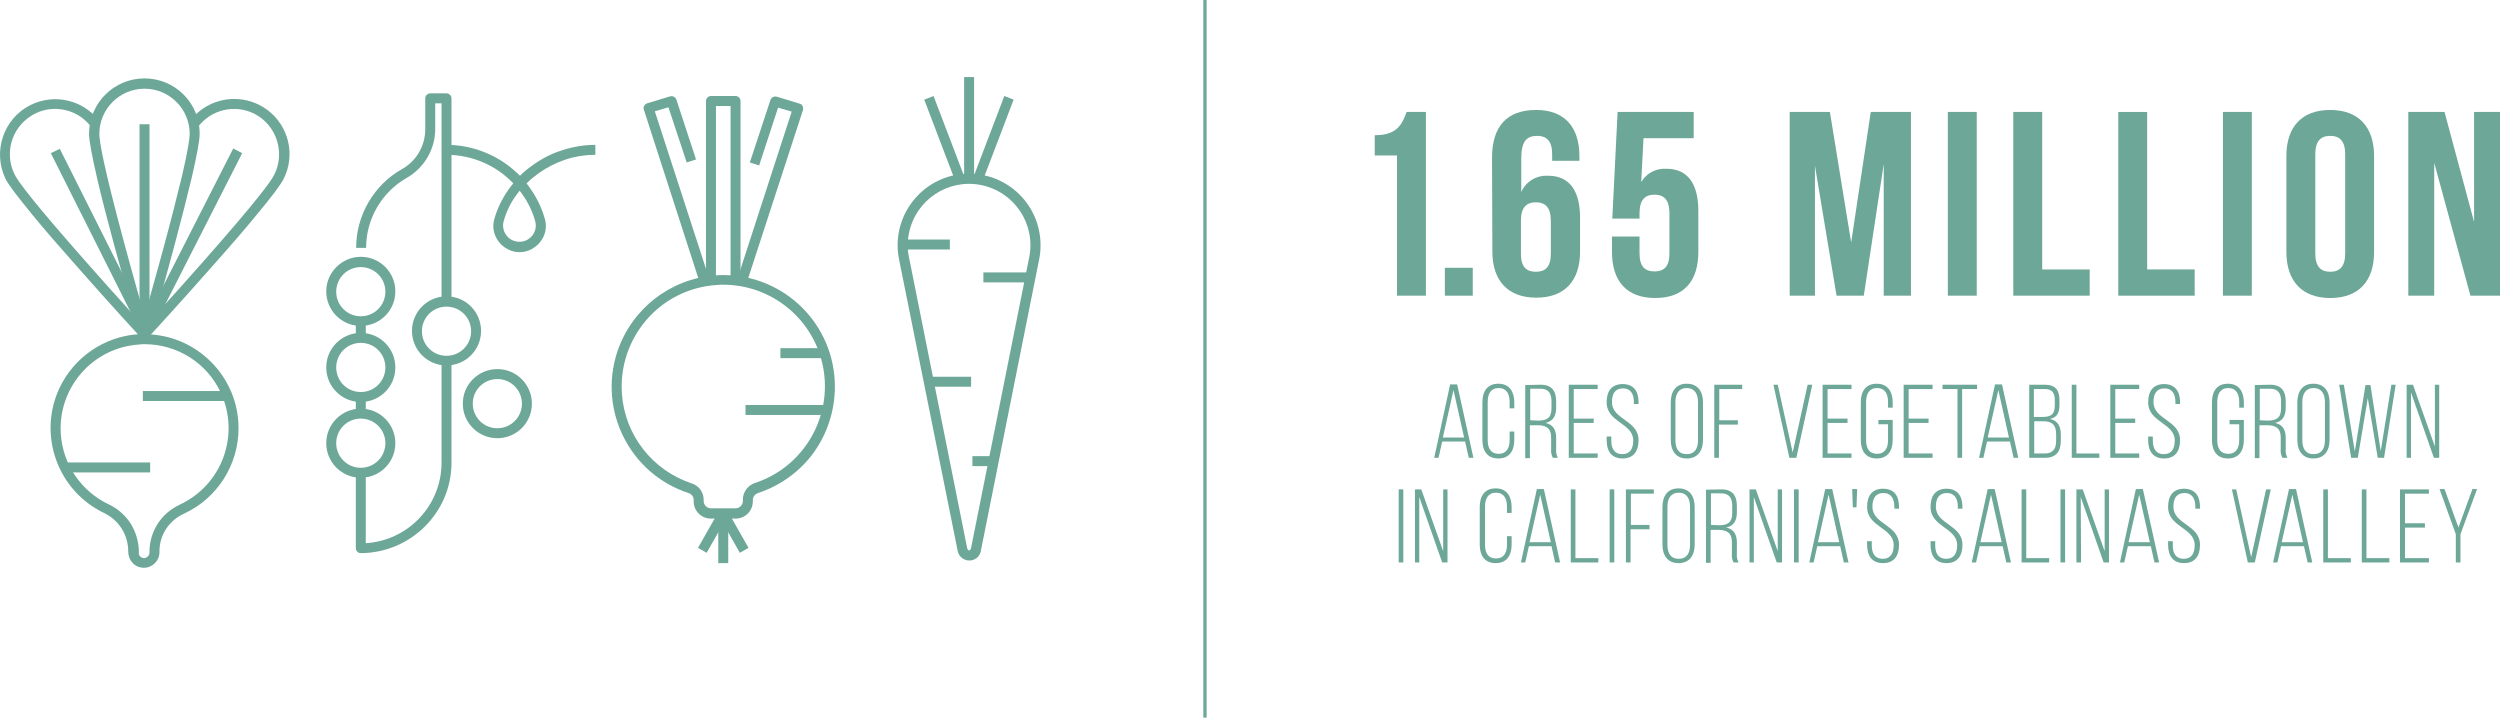 <?xml version="1.0" encoding="utf-8"?>
<!-- Generator: Adobe Illustrator 27.0.0, SVG Export Plug-In . SVG Version: 6.00 Build 0)  -->
<svg version="1.1" id="Layer_1" xmlns="http://www.w3.org/2000/svg" xmlns:xlink="http://www.w3.org/1999/xlink" x="0px" y="0px"
	 viewBox="0 0 752.5 216" style="enable-background:new 0 0 752.5 216;" xml:space="preserve">
<style type="text/css">
	.st0{fill:#6DA797;}
</style>
<g>
	<path class="st0" d="M363.2,216h-1V0h1V216z"/>
	<path class="st0" d="M43.5,23.6c9.2,0,16.6,7.4,16.6,16.6c0,0,0,0,0,0c0,2-0.8,6.4-2.4,13.3c-1.3,5.4-3,12.2-5.2,20.4
		c-3.7,13.9-7.5,27-7.6,27.1c-0.2,0.8-1.1,1.3-1.9,1c-0.5-0.1-0.9-0.5-1-1c0-0.1-3.8-13.2-7.6-27.1c-2.2-8.2-4-15.1-5.2-20.4
		c-1.6-6.9-2.4-11.3-2.4-13.3C26.9,31,34.3,23.6,43.5,23.6C43.5,23.6,43.5,23.6,43.5,23.6L43.5,23.6z M43.5,95.2
		c1.4-5.1,3.8-13.4,6.1-22c2.2-8.1,3.9-15,5.2-20.3c1.9-8.2,2.3-11.4,2.3-12.6c0-7.5-6.1-13.6-13.6-13.6s-13.6,6.1-13.6,13.6
		c0,2.3,1.3,9.9,7.5,32.9C39.7,81.8,42.1,90.1,43.5,95.2L43.5,95.2z"/>
	<path class="st0" d="M44.6,101.6l-2.2-2c0.1-0.1,9.3-10.1,18.8-20.9C77,60.8,81.6,54.6,82.6,52.5c3.3-6.7,0.6-14.9-6.1-18.3
		c-5.9-2.9-13-1.2-16.9,4l-2.4-1.8c5.5-7.3,15.9-8.8,23.3-3.3c6.4,4.8,8.5,13.5,4.9,20.7c-0.9,1.8-3.6,5.4-8.1,10.8
		c-3.5,4.3-8.1,9.6-13.8,16C53.9,91.5,44.7,101.5,44.6,101.6z"/>
	<path class="st0" d="M42.4,101.6c-0.1-0.1-9.3-10.1-18.8-20.9C18,74.4,13.3,69,9.8,64.7c-4.5-5.5-7.2-9-8.1-10.8
		C-2.3,45.7,1,35.7,9.2,31.6c7.1-3.5,15.6-1.6,20.5,4.6l-2.4,1.8c-4.6-5.9-13.2-7-19.1-2.3c-5.1,4-6.7,11-3.8,16.8
		c1,2.1,5.6,8.3,21.4,26.2c9.5,10.8,18.7,20.8,18.8,20.9L42.4,101.6z"/>
	<path class="st0" d="M45,102.1h-3V37.4h3V102.1z"/>
	<path class="st0" d="M43.5,100.6L43.5,100.6c15.6,0,28.3,12.7,28.3,28.3c0,11-6.4,21.1-16.4,25.7c-2.2,1-4.1,2.6-5.4,4.6
		c-1.3,2-2,4.3-2,6.7v0.3c0,2.6-2.1,4.7-4.7,4.7c-0.1,0-0.2,0-0.3,0c-1.2-0.1-2.4-0.6-3.2-1.6c-0.8-0.9-1.2-2.1-1.2-3.3v0
		c0-4.9-2.7-9.3-7.1-11.5c-14.2-6.7-20.2-23.6-13.6-37.7c4.4-9.3,13.5-15.5,23.7-16.2C42.3,100.6,42.9,100.6,43.5,100.6z M43.3,168
		c0.9,0,1.7-0.8,1.7-1.7V166c0-3,0.9-5.9,2.5-8.4c1.6-2.5,3.9-4.4,6.6-5.7c12.7-5.9,18.2-20.9,12.4-33.6c-4.1-9-13.1-14.7-23-14.7
		l0,0c-0.5,0-1.1,0-1.6,0.1c-14,0.9-24.5,13-23.6,26.9c0.6,9.2,6.2,17.4,14.6,21.3c2.7,1.3,4.9,3.3,6.5,5.8c1.5,2.5,2.4,5.4,2.4,8.4
		v0C41.6,167.1,42.3,167.9,43.3,168L43.3,168z"/>
	<path class="st0" d="M68.7,120.7H43v-3h25.7V120.7z"/>
	<path class="st0" d="M45.2,142.2H19.5v-3h25.7V142.2z"/>
	<path class="st0" d="M41.7,98.7L15.3,46.1l2.7-1.3l26.4,52.6L41.7,98.7z"/>
	<path class="st0" d="M44.8,101.3l-2.7-1.4l28.1-55.2l2.7,1.4L44.8,101.3z"/>
	<path class="st0" d="M108.6,166.5c-0.8,0-1.5-0.7-1.5-1.5v-22.6h3v21.1c12.8-0.8,22.8-11.4,22.8-24.2v-30.6h3v30.6
		C135.9,154.2,123.7,166.4,108.6,166.5C108.7,166.5,108.7,166.5,108.6,166.5z"/>
	<path class="st0" d="M135.9,90.7h-3V31.1H131v7.8c0,6-3.3,11.6-8.5,14.6c-7.6,4.3-12.3,12.4-12.3,21.1h-3c0-9.8,5.3-18.9,13.8-23.7
		c4.3-2.4,7-7,7-12v-9.3c0-0.8,0.7-1.5,1.5-1.5h4.9c0.8,0,1.5,0.7,1.5,1.5L135.9,90.7z"/>
	<path class="st0" d="M108.6,77.3c5.8,0,10.4,4.7,10.4,10.4c0,5.8-4.7,10.4-10.4,10.4c-5.8,0-10.4-4.7-10.4-10.4
		C98.2,82,102.9,77.3,108.6,77.3z M108.6,95.2c4.1,0,7.4-3.3,7.4-7.4c0-4.1-3.3-7.4-7.4-7.4s-7.4,3.3-7.4,7.4c0,0,0,0,0,0
		C101.2,91.9,104.5,95.2,108.6,95.2z"/>
	<path class="st0" d="M108.6,100.2c5.8,0,10.4,4.7,10.4,10.4c0,5.8-4.7,10.4-10.4,10.4c-5.8,0-10.4-4.7-10.4-10.4
		C98.2,104.8,102.9,100.2,108.6,100.2z M108.6,118c4.1,0,7.4-3.3,7.4-7.4s-3.3-7.4-7.4-7.4s-7.4,3.3-7.4,7.4c0,0,0,0,0,0
		C101.2,114.7,104.5,118,108.6,118z"/>
	<path class="st0" d="M108.6,123c5.8,0,10.4,4.7,10.4,10.4c0,5.8-4.7,10.4-10.4,10.4c-5.8,0-10.4-4.7-10.4-10.4
		C98.2,127.6,102.9,123,108.6,123z M108.6,140.8c4.1,0,7.4-3.3,7.4-7.4s-3.3-7.4-7.4-7.4s-7.4,3.3-7.4,7.4c0,0,0,0,0,0
		C101.2,137.5,104.5,140.8,108.6,140.8z"/>
	<path class="st0" d="M149.7,111.1c5.8,0,10.4,4.7,10.4,10.4c0,5.8-4.7,10.4-10.4,10.4c-5.8,0-10.4-4.7-10.4-10.4
		C139.3,115.7,144,111.1,149.7,111.1z M149.7,128.9c4.1,0,7.4-3.3,7.4-7.4c0-4.1-3.3-7.4-7.4-7.4c-4.1,0-7.4,3.3-7.4,7.4
		c0,0,0,0,0,0C142.3,125.6,145.6,128.9,149.7,128.9z"/>
	<path class="st0" d="M156.4,75.9c-1.3,0-2.5-0.3-3.6-0.9c-1.1-0.6-2-1.3-2.7-2.3c-1.5-1.9-2-4.5-1.3-6.8c0.9-3.2,2.4-6.2,4.3-8.9
		c0.4-0.6,0.9-1.2,1.4-1.8c-5.2-5.5-12.5-8.6-20.1-8.6v-3c8.3,0,16.3,3.4,22.1,9.3c1.1-1.1,2.3-2.1,3.6-3c2.7-2,5.7-3.6,8.9-4.6
		c3.3-1.1,6.7-1.7,10.2-1.7v3c-3.1,0-6.2,0.5-9.2,1.5c-2.9,1-5.6,2.4-8.1,4.2c-1.2,0.9-2.3,1.8-3.4,2.9c0.5,0.6,0.9,1.2,1.3,1.8
		c1.9,2.7,3.3,5.7,4.2,8.9c0.7,2.3,0.2,4.9-1.3,6.8c-0.7,1-1.7,1.7-2.7,2.3C158.9,75.6,157.6,75.9,156.4,75.9z M156.4,57.4
		c-0.3,0.4-0.6,0.8-0.9,1.2c-1.8,2.4-3.1,5.1-3.9,8c-0.4,1.4-0.1,3,0.8,4.2c1.6,2.2,4.8,2.6,6.9,1c0.4-0.3,0.7-0.6,1-1
		c0.9-1.2,1.2-2.7,0.8-4.2c-0.8-2.9-2.1-5.6-3.8-8C157,58.2,156.8,57.8,156.4,57.4z"/>
	<path class="st0" d="M291.7,52.3c11.9,0,21.5,9.6,21.5,21.5c0,1.4-0.1,2.8-0.4,4.2l-17.5,87.5c-0.2,2-1.9,3.4-3.9,3.2
		c-1.7-0.2-3-1.5-3.2-3.2L270.6,78c-2.3-11.6,5.2-22.9,16.8-25.3C288.8,52.5,290.3,52.3,291.7,52.3L291.7,52.3z M291.7,165.7
		c0.2,0,0.5-0.3,0.6-0.8l17.5-87.5c2-10-4.5-19.7-14.5-21.7c-10-2-19.7,4.5-21.7,14.5c-0.5,2.4-0.5,4.9,0,7.2l17.5,87.5
		C291.2,165.4,291.5,165.7,291.7,165.7z"/>
	<path class="st0" d="M310.3,85H296v-3h14.2V85z"/>
	<path class="st0" d="M292.3,116.4h-12.8v-3h12.8V116.4z"/>
	<path class="st0" d="M285.9,75.1h-13.3v-3h13.3V75.1z"/>
	<path class="st0" d="M299.5,140.3h-6.8v-3h6.8V140.3z"/>
	<path class="st0" d="M287.5,54.4l-9.3-24.4l2.8-1.1l9.3,24.4L287.5,54.4z"/>
	<path class="st0" d="M295.8,54.4l-2.8-1.1l9.3-24.4l2.8,1.1L295.8,54.4z"/>
	<path class="st0" d="M293.2,53.8h-3V23.2h3V53.8z"/>
	<path class="st0" d="M222.9,84.3h-3V31.9h-4.4v52.4h-3V30.4c0-0.8,0.7-1.5,1.5-1.5h7.4c0.8,0,1.5,0.7,1.5,1.5V84.3z"/>
	<path class="st0" d="M224.7,85.3l-2.9-0.9l16.5-50.8l-4.1-1.2l-5.7,17.4l-2.8-0.9l6.2-18.8c0.3-0.8,1.1-1.2,1.9-1l6.9,2.1
		c0.8,0.2,1.2,1.1,1,1.9c0,0,0,0,0,0L224.7,85.3z"/>
	<path class="st0" d="M210.7,85.3L193.8,33c-0.3-0.8,0.2-1.6,1-1.9c0,0,0,0,0,0l6.9-2.1c0.8-0.2,1.6,0.2,1.9,1l5.9,18l-2.8,0.9
		l-5.5-16.6l-4.1,1.2l16.5,50.8L210.7,85.3z"/>
	<path class="st0" d="M217.7,82.8L217.7,82.8c18.6,0,33.6,15,33.6,33.6c0,7.2-2.3,14.2-6.5,20c-4.1,5.6-10,9.8-16.6,12
		c-0.9,0.3-1.6,1.1-1.6,2.1v0.4c0,2.9-2.3,5.2-5.2,5.2H214c-2.9,0-5.2-2.3-5.2-5.2v-0.4c0-1-0.6-1.8-1.6-2.1
		c-17.6-5.8-27.2-24.8-21.4-42.5c4.3-12.9,15.9-22,29.5-23C216.1,82.8,216.9,82.8,217.7,82.8z M221.4,153c1.2,0,2.2-1,2.2-2.2v-0.4
		c0-2.3,1.5-4.3,3.6-5c16.1-5.3,24.8-22.6,19.6-38.6c-4.1-12.6-15.9-21.1-29.1-21.1l0,0c-0.7,0-1.5,0-2.2,0.1
		c-16.9,1.2-29.5,15.9-28.3,32.8c0.9,12.4,9.2,23,21,26.9c2.2,0.7,3.6,2.7,3.6,4.9v0.4c0,1.2,1,2.2,2.2,2.2L221.4,153z"/>
	<path class="st0" d="M212.7,166.4l-2.6-1.5l6.3-11.1l2.6,1.5L212.7,166.4z"/>
	<path class="st0" d="M219.2,169.5h-3v-14.9h3V169.5z"/>
	<path class="st0" d="M222.7,166.4l-6.3-11.1l2.6-1.5l6.3,11.1L222.7,166.4z"/>
	<path class="st0" d="M249.8,124.9h-25.4v-3h25.4V124.9z"/>
	<path class="st0" d="M247.6,107.8h-12.7v-3h12.7V107.8z"/>
	<path class="st0" d="M110.1,124.5h-3v-4.9h3V124.5z"/>
	<path class="st0" d="M110.1,101.7h-3v-4.9h3V101.7z"/>
	<path class="st0" d="M134.4,89.2c5.8,0,10.4,4.7,10.4,10.4c0,5.8-4.7,10.4-10.4,10.4c-5.8,0-10.4-4.7-10.4-10.4
		C124,93.9,128.6,89.2,134.4,89.2z M134.4,107.1c4.1,0,7.4-3.3,7.4-7.4c0-4.1-3.3-7.4-7.4-7.4c-4.1,0-7.4,3.3-7.4,7.4c0,0,0,0,0,0
		C127,103.8,130.3,107.1,134.4,107.1z"/>
	<path class="st0" d="M434.1,132.9l-1.1,4.9h-1.3l4.8-22.1h2.1l4.9,22.1h-1.4l-1.1-4.9H434.1z M434.3,131.7h6.4l-3.2-14.3
		L434.3,131.7z"/>
	<path class="st0" d="M455.8,121.1v1.8h-1.4V121c0-2.4-0.9-4.2-3.3-4.2s-3.3,1.8-3.3,4.2v11.5c0,2.4,0.9,4.1,3.3,4.1
		s3.3-1.8,3.3-4.1v-2.6h1.4v2.5c0,3.2-1.4,5.6-4.8,5.6s-4.8-2.4-4.8-5.6v-11.3c0-3.2,1.4-5.6,4.8-5.6S455.8,118,455.8,121.1z"/>
	<path class="st0" d="M463.7,115.8c3.4,0,4.7,1.9,4.7,5v1.9c0,2.6-1,4.1-3.2,4.6c2.3,0.5,3.2,2.1,3.2,4.5v3.4
		c-0.1,0.9,0.1,1.8,0.5,2.6h-1.5c-0.4-0.8-0.6-1.7-0.5-2.6v-3.5c0-2.9-1.6-3.7-4.1-3.7h-2.3v9.9h-1.4v-22L463.7,115.8z M462.9,126.6
		c2.6,0,4.1-0.7,4.1-3.7v-2.1c0-2.4-0.9-3.8-3.3-3.8h-3.1v9.5L462.9,126.6z"/>
	<path class="st0" d="M479.7,126v1.3h-6v9.2h7.2v1.3h-8.7v-22h8.7v1.3h-7.2v8.9L479.7,126z"/>
	<path class="st0" d="M493.2,121.1v0.5h-1.4V121c0-2.3-0.9-4.1-3.3-4.1s-3.3,1.7-3.3,4.1c0,5.4,8,5.4,8,11.5c0,3.2-1.4,5.5-4.8,5.5
		s-4.8-2.3-4.8-5.5v-1.1h1.4v1.2c0,2.4,0.9,4.1,3.3,4.1s3.3-1.7,3.3-4.1c0-5.3-8-5.4-8-11.5c0-3.3,1.4-5.4,4.7-5.5
		C491.9,115.6,493.2,117.9,493.2,121.1z"/>
	<path class="st0" d="M502.9,121.1c0-3.2,1.5-5.6,4.8-5.6c3.4,0,4.9,2.4,4.9,5.6v11.3c0,3.2-1.5,5.6-4.9,5.6c-3.3,0-4.8-2.4-4.8-5.6
		V121.1z M504.3,132.5c0,2.4,0.9,4.2,3.4,4.2c2.5,0,3.4-1.8,3.4-4.2V121c0-2.4-1-4.2-3.4-4.2c-2.4,0-3.4,1.8-3.4,4.2V132.5z"/>
	<path class="st0" d="M523.1,126.5v1.3h-5.7v10H516v-22h8.4v1.3h-6.9v9.4H523.1z"/>
	<path class="st0" d="M535.1,115.8l4.5,20.4l4.5-20.4h1.4l-4.8,22h-2.1l-4.8-22H535.1z"/>
	<path class="st0" d="M556.1,126v1.3h-6v9.2h7.2v1.3h-8.7v-22h8.7v1.3h-7.2v8.9L556.1,126z"/>
	<path class="st0" d="M569.7,121.1v1.6h-1.4V121c0-2.4-0.9-4.2-3.3-4.2s-3.3,1.8-3.3,4.2v11.5c0,2.4,0.9,4.1,3.3,4.1
		s3.3-1.8,3.3-4.1v-4.8h-2.9v-1.3h4.3v6c0,3.2-1.4,5.6-4.8,5.6s-4.8-2.4-4.8-5.6v-11.3c0-3.2,1.4-5.6,4.8-5.6S569.7,118,569.7,121.1
		z"/>
	<path class="st0" d="M580.5,126v1.3h-6v9.2h7.2v1.3h-8.7v-22h8.7v1.3h-7.2v8.9L580.5,126z"/>
	<path class="st0" d="M589.2,137.8v-20.7h-4.5v-1.3h10.4v1.3h-4.5v20.7H589.2z"/>
	<path class="st0" d="M598.1,132.9l-1.1,4.9h-1.3l4.8-22.1h2.1l4.9,22.1h-1.4l-1.1-4.9H598.1z M598.3,131.7h6.4l-3.2-14.3
		L598.3,131.7z"/>
	<path class="st0" d="M615.4,115.8c3.3,0,4.5,1.6,4.5,4.7v1.3c0,2.4-0.7,3.9-2.9,4.3c2.4,0.5,3.3,2.2,3.3,4.7v1.9
		c0,3.2-1.4,5.1-4.8,5.1h-4.7v-22L615.4,115.8z M614.7,125.5c2.6,0,3.8-0.7,3.8-3.5v-1.4c0-2.3-0.7-3.5-3.1-3.5h-3.2v8.4
		L614.7,125.5z M615.5,136.5c2.4,0,3.4-1.4,3.4-3.8v-2c0-2.9-1.3-3.9-3.9-3.9h-2.7v9.7L615.5,136.5z"/>
	<path class="st0" d="M623.6,137.8v-22h1.4v20.7h6.9v1.3H623.6z"/>
	<path class="st0" d="M642.7,126v1.3h-6v9.2h7.2v1.3h-8.7v-22h8.7v1.3h-7.2v8.9L642.7,126z"/>
	<path class="st0" d="M656.2,121.1v0.5h-1.4V121c0-2.3-0.9-4.1-3.3-4.1s-3.3,1.7-3.3,4.1c0,5.4,8,5.4,8,11.5c0,3.2-1.4,5.5-4.8,5.5
		s-4.8-2.3-4.8-5.5v-1.1h1.4v1.2c0,2.4,0.9,4.1,3.3,4.1s3.3-1.7,3.3-4.1c0-5.3-8-5.4-8-11.5c0-3.3,1.4-5.4,4.7-5.5
		C654.8,115.6,656.2,117.9,656.2,121.1z"/>
	<path class="st0" d="M675.4,121.1v1.6H674V121c0-2.4-0.9-4.2-3.3-4.2s-3.3,1.8-3.3,4.2v11.5c0,2.4,0.9,4.1,3.3,4.1s3.3-1.8,3.3-4.1
		v-4.8h-2.9v-1.3h4.3v6c0,3.2-1.4,5.6-4.8,5.6s-4.8-2.4-4.8-5.6v-11.3c0-3.2,1.4-5.6,4.8-5.6S675.4,118,675.4,121.1z"/>
	<path class="st0" d="M683.3,115.8c3.4,0,4.7,1.9,4.7,5v1.9c0,2.6-1,4.1-3.2,4.6c2.3,0.5,3.2,2.1,3.2,4.5v3.4
		c-0.1,0.9,0.1,1.8,0.5,2.6h-1.5c-0.4-0.8-0.6-1.7-0.5-2.6v-3.5c0-2.9-1.6-3.7-4.1-3.7h-2.3v9.9h-1.4v-22L683.3,115.8z M682.5,126.6
		c2.6,0,4.1-0.7,4.1-3.7v-2.1c0-2.4-0.9-3.8-3.3-3.8h-3.1v9.5L682.5,126.6z"/>
	<path class="st0" d="M691.5,121.1c0-3.2,1.5-5.6,4.8-5.6c3.4,0,4.9,2.4,4.9,5.6v11.3c0,3.2-1.5,5.6-4.9,5.6c-3.3,0-4.8-2.4-4.8-5.6
		V121.1z M693,132.5c0,2.4,0.9,4.2,3.4,4.2c2.5,0,3.4-1.8,3.4-4.2V121c0-2.4-1-4.2-3.4-4.2c-2.4,0-3.4,1.8-3.4,4.2V132.5z"/>
	<path class="st0" d="M709.7,137.8h-2l-3.6-22h1.4l3.3,20.1l3.2-20h1.5l3.1,19.9l3.2-20h1.3l-3.5,22h-1.9l-3-18L709.7,137.8z"/>
	<path class="st0" d="M725.7,137.8h-1.3v-22h1.9l6.6,18.6v-18.6h1.3v22h-1.6l-6.9-19.7L725.7,137.8z"/>
	<path class="st0" d="M422.4,147.3v22H421v-22H422.4z"/>
	<path class="st0" d="M427.2,169.3h-1.3v-22h1.9l6.6,18.6v-18.6h1.3v22h-1.6l-6.9-19.7L427.2,169.3z"/>
	<path class="st0" d="M455,152.6v1.8h-1.4v-1.9c0-2.4-0.9-4.2-3.3-4.2s-3.3,1.8-3.3,4.2V164c0,2.4,0.9,4.1,3.3,4.1s3.3-1.8,3.3-4.1
		v-2.6h1.4v2.5c0,3.2-1.4,5.6-4.8,5.6s-4.8-2.4-4.8-5.6v-11.3c0-3.2,1.4-5.6,4.8-5.6S455,149.5,455,152.6z"/>
	<path class="st0" d="M460.2,164.4l-1.1,4.9h-1.3l4.8-22.1h2.1l4.9,22.1h-1.5l-1.1-4.9H460.2z M460.4,163.2h6.4l-3.2-14.3
		L460.4,163.2z"/>
	<path class="st0" d="M472.8,169.3v-22h1.4V168h6.9v1.3H472.8z"/>
	<path class="st0" d="M485.9,147.3v22h-1.4v-22H485.9z"/>
	<path class="st0" d="M496.5,158v1.3h-5.7v10h-1.4v-22h8.4v1.3h-6.9v9.4H496.5z"/>
	<path class="st0" d="M500.4,152.6c0-3.2,1.5-5.6,4.8-5.6c3.4,0,4.9,2.4,4.9,5.6v11.3c0,3.2-1.5,5.6-4.9,5.6c-3.3,0-4.8-2.4-4.8-5.6
		V152.6z M501.9,164c0,2.4,0.9,4.2,3.4,4.2c2.5,0,3.4-1.8,3.4-4.2v-11.5c0-2.4-1-4.2-3.4-4.2c-2.4,0-3.4,1.8-3.4,4.2V164z"/>
	<path class="st0" d="M518.1,147.3c3.4,0,4.7,1.9,4.7,5v1.9c0,2.6-1,4.1-3.2,4.6c2.3,0.5,3.2,2.1,3.2,4.5v3.4
		c-0.1,0.9,0.1,1.8,0.5,2.6h-1.5c-0.4-0.8-0.6-1.7-0.5-2.6v-3.5c0-2.9-1.6-3.7-4.1-3.7h-2.3v9.9h-1.4v-22L518.1,147.3z M517.3,158.1
		c2.6,0,4.1-0.7,4.1-3.7v-2.1c0-2.4-0.9-3.8-3.3-3.8h-3.1v9.5L517.3,158.1z"/>
	<path class="st0" d="M527.9,169.3h-1.3v-22h1.9l6.6,18.6v-18.6h1.3v22h-1.6l-6.9-19.7V169.3z"/>
	<path class="st0" d="M541.4,147.3v22h-1.4v-22H541.4z"/>
	<path class="st0" d="M547,164.4l-1.1,4.9h-1.3l4.8-22.1h2.1l4.9,22.1H555l-1.1-4.9H547z M547.2,163.2h6.4l-3.2-14.3L547.2,163.2z"
		/>
	<path class="st0" d="M559,147.2l-0.2,5.5h-1.1l-0.2-5.5H559z"/>
	<path class="st0" d="M571.6,152.6v0.5h-1.4v-0.6c0-2.3-0.9-4.1-3.3-4.1s-3.3,1.7-3.3,4.1c0,5.4,8,5.4,8,11.5c0,3.2-1.4,5.5-4.8,5.5
		s-4.8-2.3-4.8-5.5v-1.1h1.4v1.2c0,2.4,0.9,4.1,3.3,4.1s3.3-1.7,3.3-4.1c0-5.3-8-5.4-8-11.5c0-3.3,1.4-5.4,4.7-5.5
		C570.3,147.1,571.6,149.4,571.6,152.6z"/>
	<path class="st0" d="M590.7,152.6v0.5h-1.4v-0.6c0-2.3-0.9-4.1-3.3-4.1s-3.3,1.7-3.3,4.1c0,5.4,8,5.4,8,11.5c0,3.2-1.4,5.5-4.8,5.5
		s-4.8-2.3-4.8-5.5v-1.1h1.4v1.2c0,2.4,0.9,4.1,3.3,4.1s3.3-1.7,3.3-4.1c0-5.3-8-5.4-8-11.5c0-3.3,1.4-5.4,4.7-5.5
		C589.3,147.1,590.7,149.4,590.7,152.6z"/>
	<path class="st0" d="M595.9,164.4l-1.1,4.9h-1.3l4.8-22.1h2.1l4.9,22.1h-1.4l-1.1-4.9H595.9z M596.1,163.2h6.4l-3.2-14.3
		L596.1,163.2z"/>
	<path class="st0" d="M608.5,169.3v-22h1.4V168h6.9v1.3H608.5z"/>
	<path class="st0" d="M621.6,147.3v22h-1.4v-22H621.6z"/>
	<path class="st0" d="M626.4,169.3H625v-22h1.9l6.6,18.6v-18.6h1.3v22h-1.6l-6.9-19.7L626.4,169.3z"/>
	<path class="st0" d="M640.5,164.4l-1.1,4.9h-1.3l4.8-22.1h2.1l4.9,22.1h-1.4l-1.1-4.9H640.5z M640.7,163.2h6.4l-3.2-14.3
		L640.7,163.2z"/>
	<path class="st0" d="M662.2,152.6v0.5h-1.4v-0.6c0-2.3-0.9-4.1-3.3-4.1s-3.3,1.7-3.3,4.1c0,5.4,8,5.4,8,11.5c0,3.2-1.4,5.5-4.8,5.5
		s-4.8-2.3-4.8-5.5v-1.1h1.4v1.2c0,2.4,0.9,4.1,3.3,4.1s3.3-1.7,3.3-4.1c0-5.3-8-5.4-8-11.5c0-3.3,1.4-5.4,4.7-5.5
		C660.8,147.1,662.2,149.4,662.2,152.6z"/>
	<path class="st0" d="M673.1,147.3l4.5,20.4l4.5-20.4h1.4l-4.8,22h-2.1l-4.8-22H673.1z"/>
	<path class="st0" d="M686.6,164.4l-1.1,4.9h-1.3l4.8-22.1h2.1l4.9,22.1h-1.4l-1.1-4.9H686.6z M686.8,163.2h6.4l-3.2-14.3
		L686.8,163.2z"/>
	<path class="st0" d="M699.3,169.3v-22h1.4V168h6.9v1.3H699.3z"/>
	<path class="st0" d="M710.9,169.3v-22h1.4V168h6.9v1.3H710.9z"/>
	<path class="st0" d="M729.9,157.5v1.3h-6v9.2h7.2v1.3h-8.7v-22h8.7v1.3h-7.2v8.9L729.9,157.5z"/>
	<path class="st0" d="M739.2,160.8l-4.9-13.6h1.5l4.2,11.6l4.2-11.6h1.4l-5,13.6v8.5h-1.4L739.2,160.8z"/>
	<path class="st0" d="M413.8,40.7c6.7,0,8.2-3.2,9.6-7h5.8v55.3h-8.7V46.8h-6.7L413.8,40.7z"/>
	<path class="st0" d="M443.3,80.7V89h-8.4v-8.4H443.3z"/>
	<path class="st0" d="M449.1,47.5c0-9.3,4.3-14.4,13.3-14.4c8.5,0,13,5.1,13,13.9v1.4h-8.2v-2c0-4-1.7-5.5-4.5-5.5
		c-3.1,0-4.8,1.5-4.8,6.8v10.1c1.4-3.2,4.6-5.1,8.1-4.9c6.4,0,9.6,4.5,9.6,12.7v10.1c0,8.9-4.7,13.9-13.2,13.9s-13.2-5.1-13.2-13.9
		L449.1,47.5z M457.8,66.4v10c0,4,1.7,5.4,4.5,5.4s4.5-1.4,4.5-5.4v-10c0-4-1.7-5.5-4.5-5.5S457.8,62.4,457.8,66.4L457.8,66.4z"/>
	<path class="st0" d="M493.5,71.2v5.1c0,4,1.7,5.4,4.5,5.4s4.5-1.4,4.5-5.4V64.1c0-4-1.7-5.5-4.5-5.5s-4.5,1.5-4.5,5.5v1.7h-8.2
		l1.6-32.1h22.9v7.9h-15.1L494,54.8c1.6-2.7,4.5-4.2,7.6-4c6.4,0,9.6,4.5,9.6,12.7v12.3c0,8.9-4.4,13.9-13,13.9s-13-5.1-13-13.9
		v-4.6L493.5,71.2z"/>
	<path class="st0" d="M557.2,73l5.9-39.3h12.1V89H567V49.4L561,89h-8.2l-6.5-39.1V89h-7.6V33.7h12.1L557.2,73z"/>
	<path class="st0" d="M586.3,33.7h8.7V89h-8.7V33.7z"/>
	<path class="st0" d="M606,33.7h8.7v47.4H629V89h-23L606,33.7z"/>
	<path class="st0" d="M637.6,33.7h8.7v47.4h14.3V89h-23V33.7z"/>
	<path class="st0" d="M669.1,33.7h8.7V89h-8.7V33.7z"/>
	<path class="st0" d="M688.2,47c0-8.9,4.7-13.9,13.2-13.9s13.2,5.1,13.2,13.9v28.8c0,8.9-4.7,13.9-13.2,13.9s-13.2-5.1-13.2-13.9V47
		z M696.9,76.3c0,4,1.7,5.5,4.5,5.5s4.5-1.5,4.5-5.5V46.4c0-4-1.7-5.5-4.5-5.5s-4.5,1.5-4.5,5.5V76.3z"/>
	<path class="st0" d="M732.7,49V89h-7.8V33.7h10.9l8.9,33.1V33.7h7.8V89h-8.9L732.7,49z"/>
</g>
</svg>
